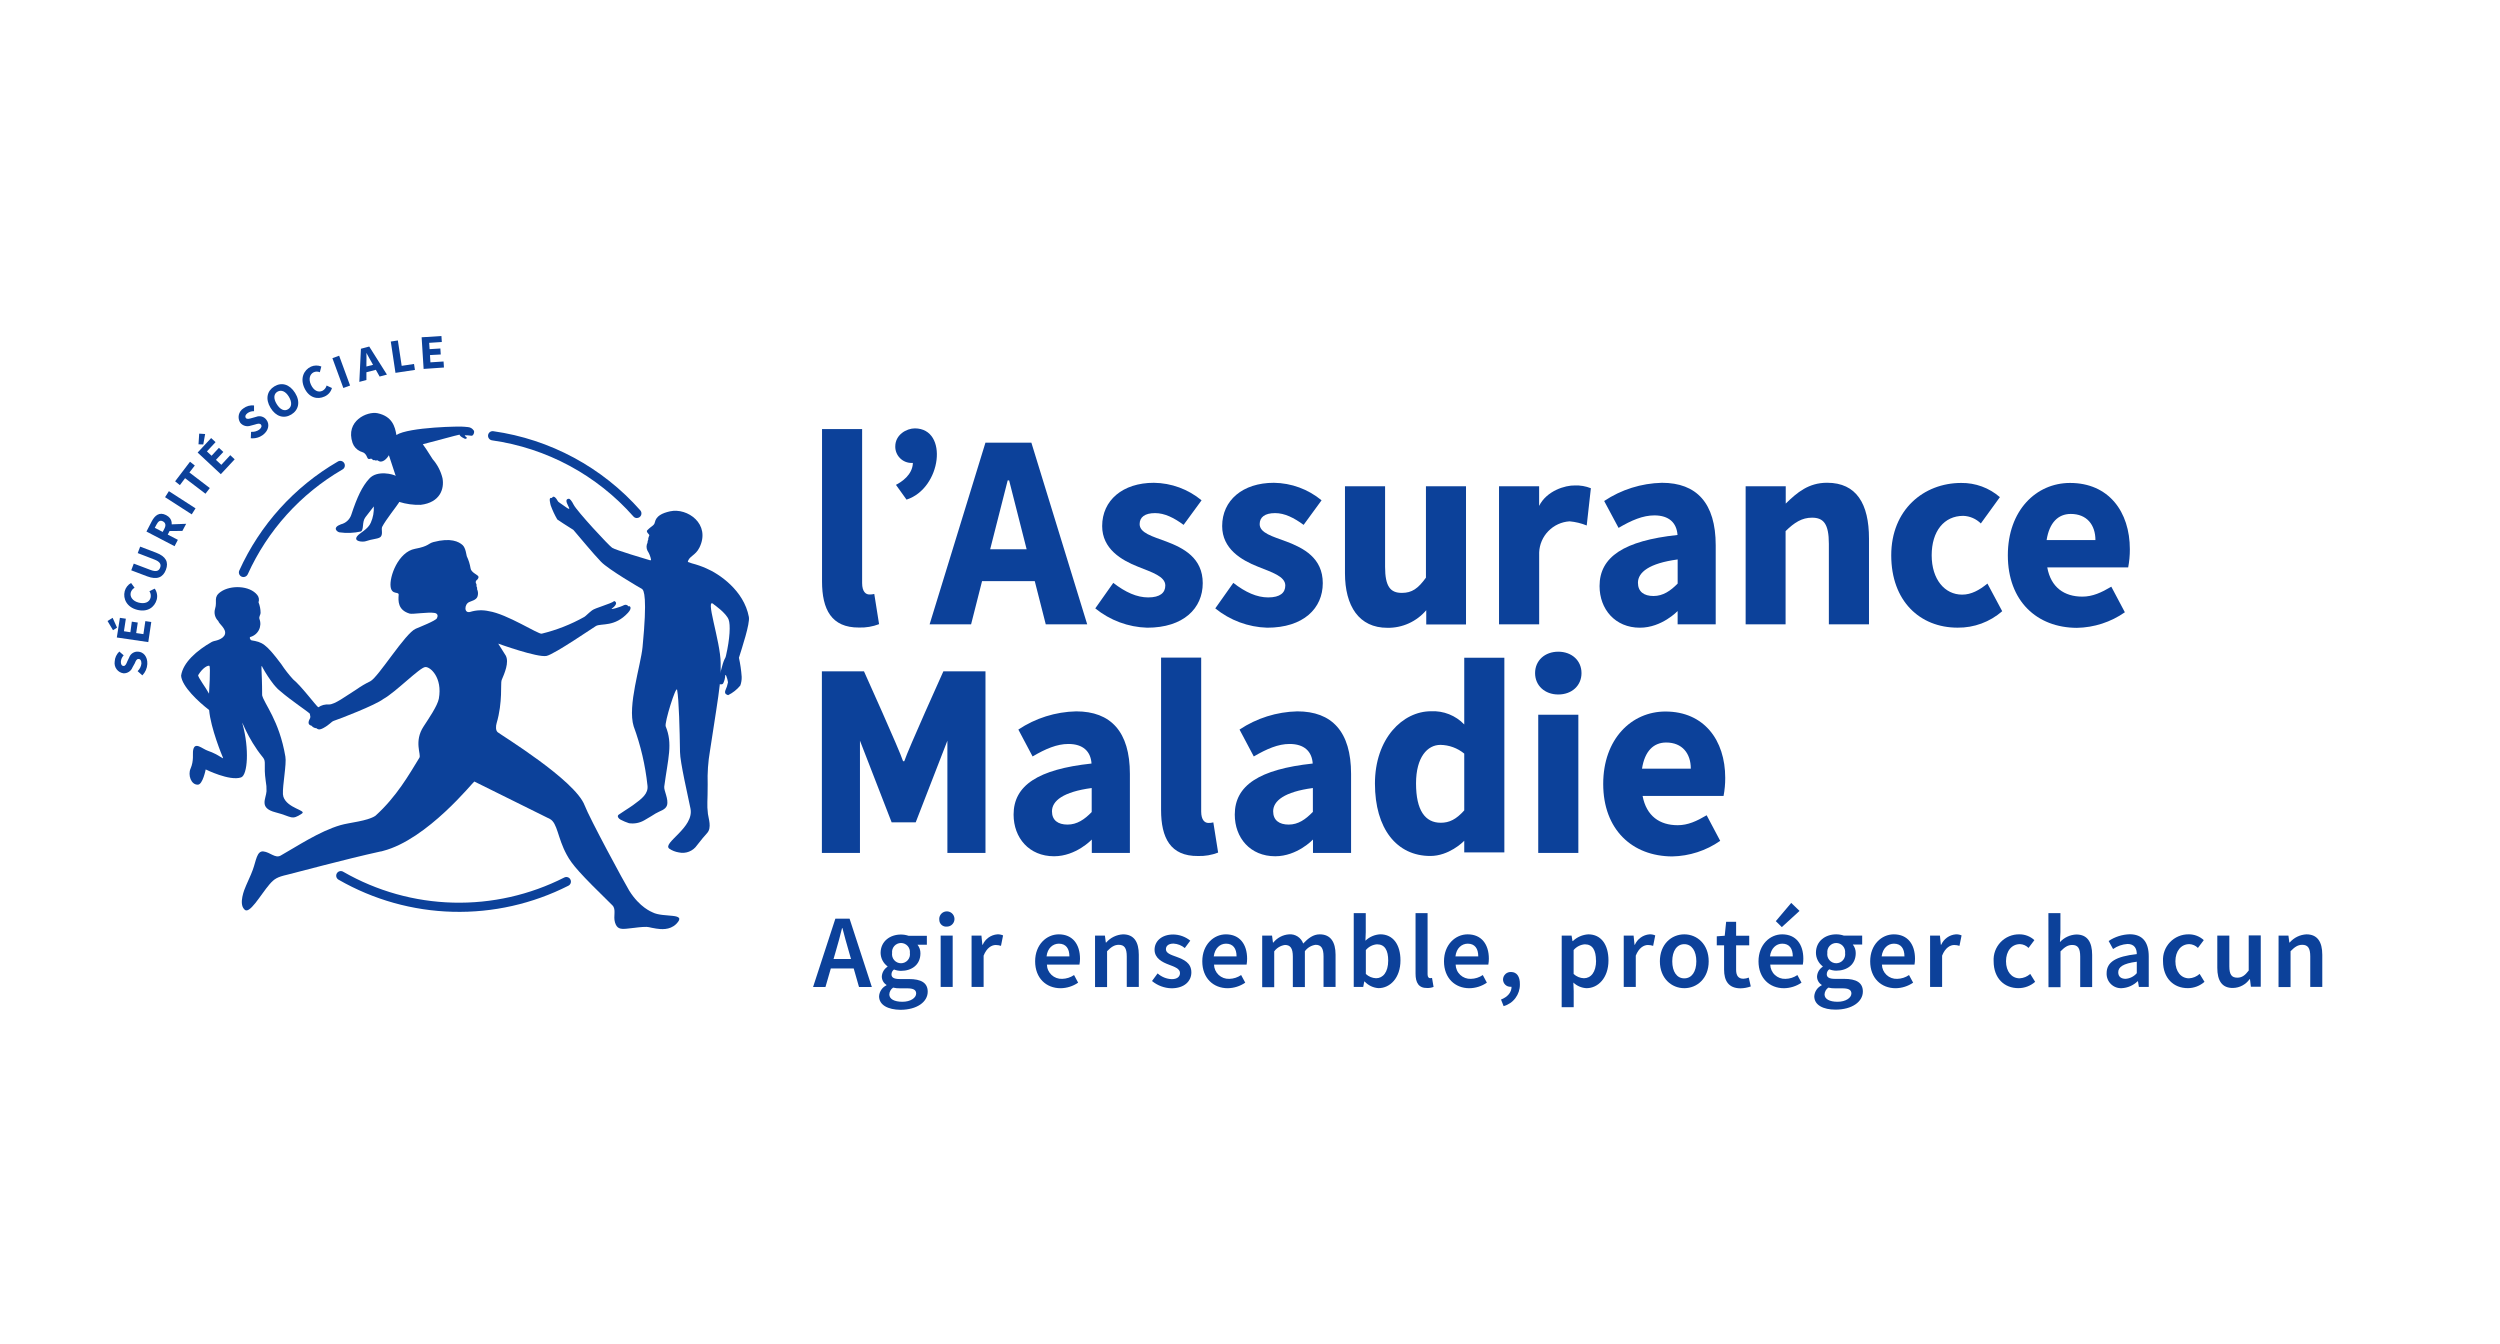 <svg width="186" height="100" viewBox="0 0 186 100" fill="none" xmlns="http://www.w3.org/2000/svg">
<g clip-path="url(#clip0_3584_2098)">
<path d="M86.384 60.261V48.928H89.368V60.377C89.368 61.032 89.651 61.227 89.906 61.227C90.029 61.231 90.153 61.217 90.272 61.185L90.629 63.432C90.151 63.617 89.641 63.704 89.13 63.687C87.084 63.706 86.384 62.344 86.384 60.261Z" fill="#0C419A"/>
<path d="M67.279 56.634C67.545 55.804 70.186 49.948 70.186 49.948H73.32V63.457H70.486V55.107L68.129 61.182H66.338L63.981 55.107V63.457H61.148V49.948H64.281C64.281 49.948 66.922 55.804 67.188 56.634H67.279Z" fill="#0C419A"/>
<path d="M91.867 60.604C91.867 58.439 93.686 57.235 97.666 56.807C97.607 55.906 97.037 55.351 95.944 55.351C95.094 55.351 94.258 55.713 93.281 56.28L92.221 54.28C93.496 53.43 94.987 52.961 96.519 52.925C99.094 52.925 100.52 54.427 100.52 57.578V63.457H97.686V62.462C97.686 62.462 96.516 63.706 94.879 63.706C93.017 63.706 91.867 62.338 91.867 60.604ZM97.678 60.425V58.629C95.556 58.912 94.723 59.584 94.723 60.363C94.723 61.026 95.17 61.349 95.879 61.349C96.587 61.349 97.134 60.964 97.664 60.417L97.678 60.425Z" fill="#0C419A"/>
<path d="M75.411 60.604C75.411 58.439 77.227 57.235 81.21 56.807C81.148 55.906 80.582 55.351 79.488 55.351C78.638 55.351 77.788 55.713 76.825 56.28L75.765 54.28C77.04 53.43 78.531 52.96 80.063 52.925C82.636 52.925 84.064 54.427 84.064 57.578V63.457H81.23V62.462C81.23 62.462 80.06 63.706 78.422 63.706C76.567 63.706 75.411 62.338 75.411 60.604ZM81.222 60.425V58.629C79.1 58.912 78.267 59.584 78.267 60.363C78.267 61.026 78.712 61.349 79.423 61.349C80.134 61.349 80.692 60.964 81.222 60.417V60.425Z" fill="#0C419A"/>
<path d="M108.94 48.936V53.9C108.623 53.569 108.239 53.31 107.813 53.14C107.387 52.971 106.93 52.895 106.472 52.917C104.353 52.917 102.296 54.948 102.296 58.3C102.296 61.652 103.914 63.684 106.416 63.684C107.787 63.684 108.844 62.661 108.94 62.55V63.42H111.924V48.936H108.94ZM107.192 61.213C106.036 61.213 105.353 60.303 105.353 58.286C105.353 56.328 106.203 55.419 107.167 55.419C107.814 55.429 108.439 55.657 108.94 56.068V60.292C108.34 60.966 107.827 61.213 107.192 61.213Z" fill="#0C419A"/>
<path d="M114.21 50.078C114.21 49.143 114.936 48.486 115.936 48.486C116.936 48.486 117.664 49.143 117.664 50.078C117.664 51.013 116.939 51.67 115.936 51.67C114.933 51.67 114.21 51.005 114.21 50.078ZM114.445 53.175H117.429V63.457H114.445V53.175Z" fill="#0C419A"/>
<path d="M119.279 58.32C119.279 54.983 121.382 52.937 123.909 52.937C126.776 52.937 128.357 55.065 128.357 57.873C128.359 58.324 128.317 58.775 128.233 59.218H122.209C122.492 60.712 123.478 61.395 124.821 61.395C125.583 61.395 126.238 61.091 126.975 60.655L127.983 62.559C126.934 63.29 125.692 63.693 124.413 63.718C121.435 63.706 119.279 61.723 119.279 58.32ZM125.796 57.187C125.796 56.054 125.156 55.243 123.963 55.243C123.022 55.243 122.368 55.886 122.166 57.187H125.796Z" fill="#0C419A"/>
<path d="M61.159 43.258V31.925H64.142V43.38C64.142 44.035 64.426 44.23 64.681 44.23C64.804 44.234 64.927 44.221 65.046 44.19L65.403 46.437C64.926 46.62 64.418 46.706 63.907 46.689C61.859 46.701 61.159 45.338 61.159 43.258Z" fill="#0C419A"/>
<path d="M76.986 43.236L77.805 46.451H80.888L76.734 32.934H73.317L69.163 46.451H72.249L73.065 43.236H76.986ZM73.668 40.867L74.972 35.741H75.079L76.382 40.867H73.668Z" fill="#0C419A"/>
<path d="M81.488 45.264L82.828 43.366C83.741 44.071 84.585 44.448 85.427 44.448C86.313 44.448 86.699 44.1 86.699 43.561C86.699 42.884 85.701 42.578 84.664 42.162C83.432 41.674 82.001 40.839 82.001 39.139C82.001 37.226 83.525 35.92 85.846 35.92C87.144 35.935 88.397 36.395 89.396 37.223L88.059 39.051C87.345 38.521 86.642 38.175 85.939 38.175C85.169 38.175 84.789 38.481 84.789 38.994C84.789 39.651 85.733 39.904 86.772 40.289C88.047 40.771 89.484 41.504 89.484 43.386C89.484 45.267 88.047 46.701 85.35 46.701C83.94 46.658 82.583 46.153 81.488 45.264Z" fill="#0C419A"/>
<path d="M90.416 45.264L91.759 43.366C92.668 44.071 93.513 44.448 94.354 44.448C95.244 44.448 95.626 44.1 95.626 43.561C95.626 42.884 94.629 42.578 93.592 42.162C92.36 41.674 90.929 40.839 90.929 39.139C90.929 37.226 92.453 35.92 94.776 35.92C96.073 35.936 97.325 36.396 98.324 37.223L96.989 39.051C96.272 38.521 95.573 38.175 94.87 38.175C94.099 38.175 93.72 38.481 93.72 38.994C93.72 39.651 94.66 39.904 95.703 40.289C96.975 40.771 98.415 41.504 98.415 43.386C98.415 45.267 96.975 46.701 94.278 46.701C92.868 46.657 91.511 46.153 90.416 45.264Z" fill="#0C419A"/>
<path d="M111.527 36.178H114.511V37.64C115.077 36.506 116.46 36.101 117.163 36.118C117.572 36.101 117.981 36.172 118.361 36.325L118.052 39.096C117.646 38.931 117.217 38.827 116.78 38.787C116.183 38.824 115.62 39.081 115.202 39.509C114.783 39.936 114.538 40.504 114.514 41.102V46.451H111.527V36.178Z" fill="#0C419A"/>
<path d="M129.876 36.178H132.859V37.467C133.709 36.637 134.559 35.917 135.936 35.917C138.127 35.917 139.053 37.495 139.053 40.065V46.451H136.067V40.459C136.067 38.98 135.676 38.515 134.814 38.515C134.066 38.515 133.503 38.872 132.848 39.515V46.451H129.876V36.178Z" fill="#0C419A"/>
<path d="M149.383 41.315C149.383 37.98 151.486 35.931 154.013 35.931C156.88 35.931 158.461 38.062 158.461 40.867C158.463 41.318 158.421 41.769 158.337 42.213H152.316C152.585 43.706 153.585 44.389 154.928 44.389C155.69 44.389 156.345 44.086 157.081 43.649L158.09 45.553C157.042 46.285 155.799 46.689 154.52 46.712C151.542 46.701 149.383 44.717 149.383 41.315ZM155.9 40.181C155.9 39.048 155.26 38.237 154.067 38.237C153.126 38.237 152.472 38.883 152.268 40.181H155.9Z" fill="#0C419A"/>
<path d="M119.007 43.601C119.007 41.434 120.823 40.229 124.807 39.802C124.745 38.901 124.178 38.345 123.084 38.345C122.234 38.345 121.384 38.708 120.421 39.275L119.35 37.274C120.625 36.424 122.116 35.955 123.648 35.92C126.221 35.92 127.649 37.422 127.649 40.572V46.451H124.816V45.46C124.816 45.46 123.645 46.701 122.008 46.701C120.172 46.701 119.007 45.332 119.007 43.601ZM124.818 43.417V41.623C122.696 41.907 121.863 42.581 121.863 43.357C121.863 44.02 122.308 44.343 123.019 44.343C123.73 44.343 124.289 43.958 124.818 43.417Z" fill="#0C419A"/>
<path d="M68.067 31.871C67.449 31.871 66.608 32.341 66.608 33.214C66.605 33.376 66.635 33.536 66.696 33.686C66.757 33.836 66.847 33.972 66.961 34.087C67.075 34.201 67.21 34.292 67.36 34.353C67.51 34.414 67.67 34.445 67.832 34.444C67.861 34.445 67.89 34.445 67.919 34.444C67.888 35.339 67.069 35.86 66.659 36.073L67.446 37.172C70.05 36.334 70.591 31.888 68.067 31.871Z" fill="#0C419A"/>
<path d="M106.09 36.178V42.978C105.506 43.788 105.05 44.111 104.299 44.111C103.449 44.111 103.05 43.646 103.05 42.167V36.178H100.066V42.652C100.066 45.086 101.106 46.715 103.228 46.709C103.776 46.717 104.318 46.604 104.817 46.377C105.315 46.151 105.758 45.817 106.113 45.4V46.46H109.071V36.178H106.09Z" fill="#0C419A"/>
<path d="M145.983 44.241C144.688 44.241 143.717 43.108 143.717 41.314C143.717 39.521 144.637 38.379 146.071 38.379C146.561 38.398 147.026 38.6 147.374 38.946L148.791 36.988C147.994 36.294 146.969 35.918 145.912 35.931C143.133 35.931 140.708 37.914 140.708 41.314C140.708 44.714 142.835 46.698 145.646 46.698C146.865 46.712 148.046 46.276 148.964 45.474L147.865 43.417C147.267 43.904 146.666 44.241 145.983 44.241Z" fill="#0C419A"/>
<path d="M62.151 68.35H63.208L64.865 73.433H63.91L63.137 70.727C62.975 70.189 62.825 69.611 62.678 69.053H62.647C62.505 69.619 62.363 70.186 62.196 70.727L61.414 73.433H60.493L62.151 68.35ZM61.474 71.348H63.868V72.056H61.474V71.348Z" fill="#0C419A"/>
<path d="M65.403 74.122C65.414 73.949 65.471 73.783 65.568 73.639C65.664 73.496 65.797 73.381 65.953 73.306V73.275C65.844 73.208 65.755 73.114 65.695 73.002C65.634 72.89 65.604 72.764 65.607 72.637C65.618 72.494 65.661 72.355 65.734 72.231C65.808 72.108 65.909 72.003 66.029 71.926V71.895C65.874 71.779 65.747 71.629 65.658 71.457C65.569 71.284 65.521 71.094 65.517 70.9C65.517 70.025 66.228 69.529 67.027 69.529C67.22 69.529 67.411 69.56 67.594 69.622H68.959V70.288H68.262C68.407 70.47 68.484 70.696 68.48 70.928C68.48 71.778 67.837 72.232 67.03 72.232C66.853 72.23 66.678 72.196 66.514 72.13C66.455 72.171 66.408 72.226 66.375 72.289C66.343 72.353 66.326 72.424 66.327 72.495C66.327 72.711 66.483 72.841 66.945 72.841H67.625C68.537 72.841 69.022 73.124 69.022 73.784C69.022 74.535 68.231 75.13 66.984 75.13C66.083 75.116 65.403 74.787 65.403 74.122ZM68.163 73.915C68.163 73.632 67.928 73.532 67.489 73.532H66.967C66.793 73.537 66.618 73.519 66.449 73.478C66.365 73.534 66.296 73.609 66.247 73.697C66.198 73.784 66.17 73.882 66.165 73.983C66.165 74.331 66.54 74.532 67.14 74.532C67.741 74.532 68.163 74.243 68.163 73.915ZM67.695 70.9C67.706 70.807 67.697 70.713 67.668 70.623C67.64 70.534 67.593 70.451 67.531 70.382C67.468 70.312 67.392 70.256 67.306 70.217C67.22 70.179 67.128 70.159 67.034 70.159C66.94 70.159 66.847 70.179 66.762 70.217C66.676 70.256 66.6 70.312 66.537 70.382C66.475 70.451 66.428 70.534 66.399 70.623C66.371 70.713 66.362 70.807 66.372 70.9C66.358 70.995 66.365 71.092 66.392 71.184C66.419 71.276 66.465 71.362 66.528 71.434C66.591 71.507 66.668 71.565 66.756 71.605C66.843 71.645 66.938 71.666 67.034 71.666C67.13 71.666 67.225 71.645 67.312 71.605C67.399 71.565 67.477 71.507 67.54 71.434C67.603 71.362 67.649 71.276 67.676 71.184C67.703 71.092 67.709 70.995 67.695 70.9Z" fill="#0C419A"/>
<path d="M69.883 68.435C69.87 68.321 69.892 68.206 69.947 68.105C70.001 68.004 70.084 67.922 70.186 67.869C70.288 67.817 70.403 67.796 70.517 67.811C70.63 67.825 70.737 67.873 70.823 67.95C70.908 68.026 70.969 68.126 70.996 68.237C71.024 68.349 71.017 68.466 70.976 68.573C70.936 68.68 70.864 68.772 70.77 68.838C70.676 68.903 70.564 68.939 70.45 68.939C70.378 68.947 70.306 68.94 70.238 68.919C70.17 68.897 70.107 68.861 70.054 68.814C70 68.766 69.957 68.708 69.928 68.643C69.899 68.577 69.883 68.507 69.883 68.435ZM69.985 69.608H70.88V73.427H69.985V69.608Z" fill="#0C419A"/>
<path d="M72.285 69.608H73.019L73.087 70.291H73.113C73.207 70.076 73.357 69.89 73.548 69.753C73.739 69.617 73.964 69.534 74.198 69.515C74.346 69.507 74.493 69.535 74.629 69.594L74.473 70.371C74.347 70.33 74.215 70.309 74.082 70.308C73.779 70.308 73.41 70.518 73.181 71.099V73.428H72.285V69.608Z" fill="#0C419A"/>
<path d="M77.014 71.521C77.014 70.28 77.864 69.515 78.774 69.515C79.808 69.515 80.352 70.263 80.352 71.328C80.352 71.474 80.339 71.62 80.312 71.764H77.89C77.893 71.909 77.924 72.052 77.983 72.184C78.042 72.316 78.127 72.435 78.233 72.534C78.338 72.633 78.463 72.71 78.598 72.76C78.734 72.811 78.879 72.833 79.023 72.827C79.34 72.821 79.648 72.722 79.91 72.543L80.213 73.11C79.827 73.375 79.372 73.519 78.904 73.524C77.842 73.521 77.014 72.781 77.014 71.521ZM79.564 71.155C79.564 70.566 79.301 70.209 78.779 70.209C78.335 70.209 77.929 70.543 77.864 71.155H79.564Z" fill="#0C419A"/>
<path d="M81.471 69.608H82.205L82.273 70.127H82.299C82.455 69.946 82.647 69.798 82.862 69.693C83.078 69.588 83.312 69.527 83.551 69.515C84.37 69.515 84.727 70.081 84.727 71.033V73.427H83.831V71.161C83.831 70.532 83.65 70.294 83.236 70.294C82.902 70.294 82.67 70.461 82.367 70.77V73.439H81.471V69.608Z" fill="#0C419A"/>
<path d="M85.71 72.988L86.126 72.421C86.417 72.683 86.79 72.835 87.18 72.849C87.597 72.849 87.792 72.654 87.792 72.39C87.792 72.07 87.379 71.928 86.971 71.773C86.469 71.586 85.9 71.297 85.9 70.659C85.9 70.022 86.432 69.526 87.288 69.526C87.751 69.532 88.198 69.694 88.557 69.985L88.147 70.534C87.911 70.336 87.618 70.22 87.311 70.203C86.925 70.203 86.744 70.384 86.744 70.625C86.744 70.925 87.129 71.042 87.543 71.192C88.059 71.385 88.637 71.631 88.637 72.345C88.637 72.999 88.118 73.529 87.155 73.529C86.626 73.515 86.118 73.325 85.71 72.988Z" fill="#0C419A"/>
<path d="M89.45 71.521C89.45 70.28 90.3 69.515 91.209 69.515C92.241 69.515 92.785 70.263 92.785 71.328C92.786 71.474 92.773 71.62 92.748 71.764H90.323C90.326 71.909 90.358 72.051 90.417 72.183C90.476 72.316 90.561 72.435 90.666 72.534C90.772 72.632 90.896 72.709 91.031 72.76C91.167 72.81 91.311 72.833 91.456 72.827C91.772 72.821 92.079 72.723 92.34 72.543L92.646 73.11C92.26 73.374 91.804 73.518 91.337 73.524C90.277 73.521 89.45 72.781 89.45 71.521ZM92 71.155C92 70.566 91.739 70.209 91.218 70.209C90.773 70.209 90.382 70.543 90.303 71.155H92Z" fill="#0C419A"/>
<path d="M93.907 69.608H94.64L94.708 70.129H94.734C94.876 69.951 95.053 69.805 95.254 69.699C95.456 69.593 95.677 69.53 95.904 69.515C96.131 69.496 96.357 69.553 96.548 69.678C96.739 69.802 96.883 69.986 96.958 70.2C97.324 69.812 97.703 69.515 98.188 69.515C98.992 69.515 99.366 70.081 99.366 71.033V73.427H98.471V71.161C98.471 70.532 98.284 70.294 97.882 70.294C97.723 70.315 97.571 70.368 97.434 70.45C97.296 70.532 97.177 70.641 97.083 70.77V73.439H96.187V71.172C96.187 70.543 96 70.305 95.601 70.305C95.443 70.327 95.29 70.38 95.153 70.462C95.016 70.543 94.896 70.652 94.802 70.781V73.45H93.907V69.608Z" fill="#0C419A"/>
<path d="M101.531 73.025H101.5L101.424 73.427H100.718V67.936H101.613V69.353L101.588 69.988C101.887 69.703 102.278 69.534 102.69 69.512C103.645 69.512 104.195 70.277 104.195 71.453C104.195 72.762 103.415 73.518 102.565 73.518C102.17 73.493 101.799 73.317 101.531 73.025ZM103.282 71.47C103.282 70.707 103.033 70.257 102.452 70.257C102.291 70.269 102.135 70.312 101.992 70.386C101.849 70.459 101.722 70.561 101.619 70.685V72.464C101.827 72.658 102.097 72.771 102.381 72.781C102.891 72.781 103.282 72.334 103.282 71.467V71.47Z" fill="#0C419A"/>
<path d="M105.317 72.444V67.936H106.212V72.493C106.212 72.711 106.311 72.776 106.405 72.776C106.451 72.777 106.498 72.771 106.543 72.759L106.657 73.427C106.506 73.485 106.345 73.512 106.184 73.507C105.549 73.521 105.317 73.11 105.317 72.444Z" fill="#0C419A"/>
<path d="M107.433 71.521C107.433 70.28 108.283 69.515 109.192 69.515C110.227 69.515 110.771 70.263 110.771 71.328C110.771 71.474 110.758 71.62 110.731 71.764H108.3C108.303 71.909 108.335 72.052 108.394 72.184C108.452 72.316 108.537 72.435 108.643 72.534C108.748 72.633 108.873 72.71 109.008 72.76C109.144 72.811 109.289 72.833 109.433 72.827C109.75 72.821 110.059 72.722 110.32 72.543L110.623 73.11C110.238 73.375 109.782 73.519 109.314 73.524C108.26 73.521 107.433 72.781 107.433 71.521ZM109.983 71.155C109.983 70.566 109.722 70.209 109.201 70.209C108.756 70.209 108.351 70.543 108.286 71.155H109.983Z" fill="#0C419A"/>
<path d="M112.423 72.317C112.347 72.313 112.271 72.324 112.2 72.349C112.129 72.375 112.063 72.414 112.008 72.465C111.952 72.517 111.907 72.579 111.876 72.647C111.844 72.716 111.827 72.791 111.825 72.867C111.824 72.94 111.838 73.014 111.867 73.082C111.895 73.15 111.937 73.212 111.99 73.263C112.043 73.314 112.106 73.355 112.175 73.381C112.244 73.407 112.318 73.419 112.391 73.416H112.459C112.459 73.824 112.176 74.173 111.675 74.365L111.87 74.858C112.221 74.759 112.53 74.548 112.748 74.256C112.967 73.964 113.084 73.608 113.08 73.243C113.091 72.654 112.848 72.317 112.423 72.317Z" fill="#0C419A"/>
<path d="M116.191 69.608H116.925L116.993 70.016H117.018C117.331 69.719 117.738 69.542 118.168 69.515C119.123 69.515 119.67 70.28 119.67 71.458C119.67 72.764 118.888 73.521 118.041 73.521C117.674 73.504 117.324 73.355 117.058 73.102L117.083 73.734V74.938H116.188L116.191 69.608ZM118.741 71.47C118.741 70.707 118.491 70.257 117.911 70.257C117.75 70.269 117.594 70.313 117.451 70.387C117.308 70.46 117.181 70.561 117.078 70.685V72.464C117.287 72.658 117.558 72.77 117.843 72.781C118.361 72.781 118.749 72.334 118.749 71.467L118.741 71.47Z" fill="#0C419A"/>
<path d="M120.806 69.608H121.54L121.608 70.291H121.634C121.728 70.076 121.878 69.89 122.069 69.754C122.26 69.617 122.485 69.534 122.719 69.515C122.867 69.507 123.014 69.535 123.15 69.594L122.994 70.371C122.867 70.33 122.735 70.309 122.603 70.308C122.3 70.308 121.931 70.518 121.702 71.099V73.428H120.806V69.608Z" fill="#0C419A"/>
<path d="M123.495 71.521C123.495 70.249 124.359 69.515 125.311 69.515C126.263 69.515 127.127 70.249 127.127 71.521C127.127 72.793 126.263 73.521 125.311 73.521C124.359 73.521 123.495 72.787 123.495 71.521ZM126.207 71.521C126.207 70.756 125.869 70.246 125.311 70.246C124.753 70.246 124.416 70.756 124.416 71.521C124.416 72.286 124.75 72.79 125.311 72.79C125.872 72.79 126.207 72.286 126.207 71.521Z" fill="#0C419A"/>
<path d="M128.272 72.141V70.333H127.728V69.662L128.32 69.619L128.425 68.58H129.167V69.619H130.142V70.333H129.167V72.15C129.167 72.6 129.343 72.818 129.709 72.818C129.846 72.812 129.981 72.784 130.108 72.733L130.258 73.391C130.008 73.481 129.745 73.529 129.479 73.532C128.598 73.521 128.272 72.963 128.272 72.141Z" fill="#0C419A"/>
<path d="M130.833 71.521C130.833 70.28 131.683 69.515 132.593 69.515C133.624 69.515 134.168 70.263 134.168 71.328C134.17 71.475 134.157 71.621 134.129 71.764H131.706C131.709 71.909 131.741 72.052 131.8 72.184C131.859 72.316 131.943 72.436 132.049 72.534C132.155 72.633 132.279 72.71 132.415 72.761C132.55 72.811 132.695 72.833 132.839 72.827C133.157 72.822 133.465 72.723 133.726 72.544L134.032 73.11C133.646 73.374 133.191 73.518 132.723 73.524C131.661 73.521 130.833 72.782 130.833 71.521ZM133.383 71.155C133.383 70.566 133.123 70.209 132.599 70.209C132.157 70.209 131.763 70.543 131.686 71.155H133.383ZM132.12 68.534L133.267 67.177L133.885 67.772L132.567 68.976L132.12 68.534Z" fill="#0C419A"/>
<path d="M134.981 74.122C134.993 73.949 135.05 73.782 135.147 73.639C135.244 73.496 135.378 73.38 135.534 73.306V73.275C135.425 73.208 135.336 73.115 135.275 73.002C135.214 72.89 135.184 72.764 135.188 72.637C135.199 72.494 135.242 72.355 135.315 72.231C135.389 72.108 135.49 72.003 135.61 71.926V71.895C135.455 71.776 135.328 71.624 135.241 71.449C135.153 71.274 135.107 71.082 135.106 70.886C135.106 70.01 135.814 69.515 136.613 69.515C136.806 69.515 136.998 69.546 137.18 69.608H138.546V70.274H137.849C137.993 70.456 138.07 70.682 138.067 70.914C138.067 71.764 137.424 72.218 136.613 72.218C136.437 72.216 136.262 72.181 136.098 72.116C136.04 72.157 135.992 72.212 135.96 72.276C135.927 72.339 135.911 72.41 135.911 72.481C135.911 72.697 136.067 72.827 136.531 72.827H137.2C138.112 72.827 138.597 73.11 138.597 73.77C138.597 74.521 137.806 75.116 136.56 75.116C135.661 75.116 134.981 74.787 134.981 74.122ZM137.744 73.915C137.744 73.632 137.506 73.532 137.07 73.532H136.545C136.372 73.537 136.199 73.519 136.03 73.478C135.946 73.534 135.877 73.609 135.828 73.697C135.779 73.784 135.751 73.882 135.746 73.983C135.746 74.331 136.12 74.532 136.718 74.532C137.316 74.532 137.744 74.243 137.744 73.915ZM137.276 70.9C137.287 70.807 137.278 70.713 137.249 70.623C137.221 70.534 137.174 70.451 137.112 70.382C137.049 70.312 136.973 70.256 136.887 70.217C136.801 70.179 136.709 70.159 136.615 70.159C136.521 70.159 136.428 70.179 136.343 70.217C136.257 70.256 136.181 70.312 136.118 70.382C136.056 70.451 136.009 70.534 135.98 70.623C135.952 70.713 135.943 70.807 135.953 70.9C135.939 70.995 135.946 71.092 135.973 71.184C136 71.276 136.046 71.362 136.109 71.434C136.172 71.507 136.249 71.565 136.337 71.605C136.424 71.645 136.519 71.666 136.615 71.666C136.711 71.666 136.806 71.645 136.893 71.605C136.98 71.565 137.058 71.507 137.121 71.434C137.184 71.362 137.23 71.276 137.257 71.184C137.284 71.092 137.29 70.995 137.276 70.9Z" fill="#0C419A"/>
<path d="M139.141 71.521C139.141 70.28 139.991 69.515 140.9 69.515C141.932 69.515 142.476 70.263 142.476 71.328C142.477 71.474 142.465 71.62 142.439 71.764H140.014C140.017 71.909 140.049 72.051 140.108 72.183C140.167 72.316 140.252 72.435 140.357 72.534C140.463 72.632 140.587 72.709 140.722 72.76C140.858 72.81 141.002 72.833 141.147 72.827C141.463 72.821 141.77 72.723 142.031 72.543L142.337 73.11C141.951 73.375 141.496 73.519 141.028 73.524C139.968 73.521 139.141 72.781 139.141 71.521ZM141.691 71.155C141.691 70.566 141.43 70.209 140.909 70.209C140.464 70.209 140.073 70.543 139.994 71.155H141.691Z" fill="#0C419A"/>
<path d="M143.598 69.608H144.331L144.399 70.291H144.425C144.519 70.076 144.67 69.89 144.861 69.754C145.052 69.617 145.276 69.534 145.51 69.515C145.658 69.507 145.805 69.535 145.941 69.594L145.785 70.371C145.659 70.33 145.527 70.309 145.394 70.308C145.091 70.308 144.722 70.518 144.493 71.099V73.428H143.598V69.608Z" fill="#0C419A"/>
<path d="M148.327 71.52C148.31 71.26 148.348 71 148.437 70.755C148.526 70.51 148.665 70.287 148.845 70.098C149.025 69.91 149.242 69.76 149.482 69.66C149.723 69.56 149.981 69.51 150.242 69.514C150.655 69.511 151.054 69.665 151.358 69.945L150.922 70.526C150.755 70.354 150.529 70.253 150.29 70.243C149.672 70.243 149.247 70.753 149.247 71.518C149.247 72.283 149.667 72.787 150.262 72.787C150.555 72.772 150.833 72.656 151.049 72.458L151.415 73.048C151.071 73.351 150.627 73.519 150.168 73.518C149.126 73.521 148.327 72.787 148.327 71.52Z" fill="#0C419A"/>
<path d="M152.401 67.936H153.296V69.353L153.259 70.093C153.575 69.749 154.014 69.546 154.481 69.526C155.299 69.526 155.656 70.093 155.656 71.045V73.439H154.767V71.172C154.767 70.543 154.588 70.305 154.175 70.305C153.837 70.305 153.608 70.472 153.302 70.781V73.45H152.407L152.401 67.936Z" fill="#0C419A"/>
<path d="M156.733 72.402C156.733 71.583 157.41 71.158 158.977 70.985C158.977 70.574 158.801 70.231 158.286 70.231C157.9 70.256 157.528 70.386 157.212 70.608L156.883 70.01C157.348 69.699 157.891 69.526 158.45 69.509C159.405 69.509 159.867 70.098 159.867 71.161V73.427H159.133L159.065 73.005H159.039C158.72 73.315 158.299 73.498 157.855 73.521C157.706 73.528 157.557 73.504 157.418 73.451C157.279 73.397 157.152 73.315 157.046 73.209C156.941 73.104 156.858 72.978 156.804 72.839C156.75 72.7 156.726 72.551 156.733 72.402ZM158.977 72.402V71.552C157.943 71.682 157.597 71.954 157.597 72.339C157.597 72.677 157.827 72.824 158.147 72.824C158.306 72.812 158.461 72.769 158.604 72.697C158.746 72.625 158.873 72.526 158.977 72.404V72.402Z" fill="#0C419A"/>
<path d="M160.929 71.52C160.913 71.26 160.95 71 161.04 70.755C161.129 70.51 161.268 70.287 161.448 70.098C161.628 69.91 161.845 69.76 162.085 69.66C162.325 69.56 162.584 69.51 162.845 69.514C163.258 69.511 163.657 69.665 163.961 69.945L163.525 70.526C163.357 70.354 163.13 70.253 162.89 70.243C162.275 70.243 161.85 70.753 161.85 71.518C161.85 72.283 162.269 72.787 162.862 72.787C163.155 72.773 163.435 72.656 163.652 72.458L164.015 73.048C163.671 73.351 163.229 73.518 162.771 73.518C161.728 73.521 160.929 72.787 160.929 71.52Z" fill="#0C419A"/>
<path d="M164.967 72.003V69.608H165.862V71.889C165.862 72.515 166.041 72.739 166.454 72.739C166.791 72.739 167.021 72.583 167.304 72.209V69.594H168.2V73.414H167.466L167.398 72.847H167.372C167.233 73.045 167.049 73.207 166.835 73.321C166.622 73.436 166.385 73.498 166.143 73.504C165.318 73.521 164.967 72.966 164.967 72.003Z" fill="#0C419A"/>
<path d="M169.526 69.608H170.259L170.327 70.127H170.35C170.507 69.945 170.698 69.797 170.913 69.692C171.129 69.587 171.363 69.527 171.602 69.515C172.418 69.515 172.778 70.081 172.778 71.033V73.427H171.883V71.161C171.883 70.532 171.702 70.294 171.288 70.294C170.954 70.294 170.721 70.461 170.418 70.77V73.439H169.523L169.526 69.608Z" fill="#0C419A"/>
<path d="M10.59 50.248L10.238 49.933C10.397 49.784 10.498 49.583 10.522 49.367C10.522 49.146 10.448 49.032 10.309 49.027C10.17 49.021 10.108 49.151 10.026 49.352L9.859 49.65C9.808 49.784 9.717 49.899 9.598 49.978C9.479 50.058 9.339 50.099 9.196 50.095C9.094 50.082 8.996 50.05 8.908 49.999C8.819 49.948 8.742 49.88 8.68 49.798C8.618 49.717 8.573 49.624 8.548 49.525C8.523 49.426 8.517 49.323 8.533 49.222C8.545 48.937 8.669 48.669 8.878 48.474L9.201 48.758C9.077 48.888 9.002 49.059 8.992 49.239C8.992 49.423 9.054 49.542 9.19 49.548C9.326 49.554 9.394 49.404 9.473 49.202L9.609 48.919C9.656 48.783 9.746 48.667 9.866 48.588C9.986 48.509 10.129 48.472 10.272 48.483C10.663 48.5 10.986 48.843 10.961 49.404C10.944 49.721 10.812 50.021 10.59 50.248Z" fill="#0C419A"/>
<path d="M8.408 46.888L8 46.202L8.38 45.967L8.708 46.695L8.408 46.888ZM8.691 47.429L8.921 45.967L9.363 46.032L9.221 46.964L9.7 47.038L9.808 46.25L10.25 46.318L10.133 47.1L10.669 47.179L10.813 46.211L11.255 46.276L11.032 47.772L8.691 47.429Z" fill="#0C419A"/>
<path d="M10.201 45.369C9.442 45.176 9.133 44.55 9.278 43.984C9.312 43.855 9.372 43.735 9.453 43.63C9.534 43.525 9.636 43.437 9.751 43.372L10.012 43.729C9.943 43.767 9.883 43.818 9.834 43.879C9.786 43.94 9.75 44.01 9.728 44.086C9.649 44.397 9.862 44.717 10.318 44.834C10.774 44.95 11.117 44.805 11.202 44.471C11.222 44.388 11.225 44.302 11.21 44.218C11.195 44.135 11.164 44.055 11.117 43.984L11.511 43.794C11.595 43.912 11.652 44.047 11.677 44.189C11.702 44.332 11.696 44.478 11.658 44.618C11.496 45.185 10.969 45.567 10.201 45.369Z" fill="#0C419A"/>
<path d="M10.947 42.879L9.765 42.431L9.952 41.932L11.188 42.4C11.618 42.564 11.819 42.485 11.913 42.238C12.006 41.992 11.913 41.791 11.479 41.626L10.247 41.15L10.428 40.669L11.613 41.119C12.352 41.402 12.559 41.822 12.344 42.391C12.128 42.961 11.683 43.159 10.947 42.879Z" fill="#0C419A"/>
<path d="M10.896 39.547L11.287 38.793C11.519 38.351 11.853 38.065 12.358 38.325C12.862 38.586 12.856 39.045 12.627 39.49L12.479 39.773L13.233 40.164L12.987 40.637L10.896 39.547ZM12.23 39.334C12.361 39.085 12.324 38.895 12.117 38.787C11.91 38.679 11.771 38.787 11.644 39.028L11.516 39.269L12.105 39.575L12.23 39.334ZM12.457 39.51L12.324 39.028L13.851 38.971L13.568 39.501L12.457 39.51Z" fill="#0C419A"/>
<path d="M12.281 36.991L12.565 36.543L14.548 37.821L14.264 38.269L12.281 36.991Z" fill="#0C419A"/>
<path d="M13.769 35.577L13.383 36.093L13.029 35.809L14.137 34.353L14.494 34.636L14.092 35.152L15.61 36.311L15.287 36.733L13.769 35.577Z" fill="#0C419A"/>
<path d="M14.704 33.67L15.709 32.591L16.038 32.894L15.395 33.585L15.741 33.908L16.287 33.319L16.616 33.625L16.066 34.214L16.466 34.583L17.132 33.866L17.46 34.172L16.429 35.28L14.704 33.67ZM14.769 33.058L14.82 32.262L15.262 32.291L15.123 33.067L14.769 33.058Z" fill="#0C419A"/>
<path d="M18.659 32.605L18.679 32.129C18.893 32.146 19.108 32.089 19.285 31.967C19.464 31.831 19.495 31.684 19.41 31.585C19.325 31.486 19.183 31.514 18.968 31.585L18.648 31.67C18.513 31.718 18.366 31.724 18.228 31.685C18.09 31.646 17.967 31.566 17.877 31.455C17.821 31.369 17.782 31.274 17.764 31.173C17.745 31.073 17.747 30.97 17.768 30.87C17.79 30.771 17.831 30.676 17.89 30.593C17.948 30.509 18.023 30.438 18.109 30.384C18.335 30.211 18.618 30.133 18.9 30.165V30.593C18.721 30.585 18.544 30.64 18.401 30.749C18.257 30.86 18.211 30.993 18.294 31.1C18.376 31.208 18.534 31.16 18.747 31.1L19.058 31.013C19.192 30.959 19.34 30.952 19.477 30.992C19.616 31.032 19.736 31.117 19.821 31.234C20.061 31.542 20.011 32.01 19.569 32.353C19.308 32.548 18.983 32.639 18.659 32.605Z" fill="#0C419A"/>
<path d="M20.127 30.341C19.727 29.681 19.872 29.077 20.41 28.748C20.948 28.42 21.543 28.578 21.954 29.233C22.365 29.887 22.218 30.514 21.671 30.842C21.124 31.171 20.523 31.001 20.127 30.341ZM21.492 29.516C21.249 29.111 20.926 28.978 20.642 29.142C20.359 29.307 20.336 29.652 20.583 30.057C20.829 30.463 21.149 30.624 21.433 30.448C21.716 30.273 21.736 29.921 21.492 29.516Z" fill="#0C419A"/>
<path d="M22.648 28.868C22.317 28.16 22.595 27.53 23.136 27.278C23.257 27.225 23.387 27.196 23.52 27.194C23.652 27.192 23.784 27.217 23.906 27.267L23.796 27.695C23.724 27.663 23.646 27.647 23.568 27.647C23.489 27.647 23.412 27.663 23.34 27.695C23.056 27.831 22.934 28.196 23.136 28.624C23.337 29.052 23.663 29.225 23.986 29.078C24.063 29.038 24.131 28.982 24.185 28.914C24.239 28.846 24.279 28.768 24.3 28.684L24.697 28.868C24.658 29.007 24.589 29.136 24.495 29.245C24.4 29.355 24.282 29.441 24.15 29.5C23.609 29.752 22.983 29.587 22.648 28.868Z" fill="#0C419A"/>
<path d="M24.731 26.649L25.232 26.465L26.046 28.683L25.544 28.867L24.731 26.649Z" fill="#0C419A"/>
<path d="M26.853 25.947L27.471 25.782L28.788 27.87L28.244 28.015L27.641 26.941C27.516 26.731 27.383 26.476 27.261 26.255C27.261 26.513 27.278 26.794 27.261 27.04V28.273L26.734 28.412L26.853 25.947ZM26.963 27.346L28.06 27.063L28.165 27.462L27.068 27.746L26.963 27.346Z" fill="#0C419A"/>
<path d="M29.074 25.411L29.601 25.329L29.885 27.218L30.803 27.08L30.871 27.522L29.423 27.74L29.074 25.411Z" fill="#0C419A"/>
<path d="M31.369 25.093L32.843 25L32.871 25.445L31.93 25.507L31.962 25.977L32.763 25.927L32.792 26.374L31.99 26.417L32.024 26.958L33.001 26.895L33.03 27.343L31.517 27.448L31.369 25.093Z" fill="#0C419A"/>
<path d="M35.228 32.007C35.183 31.941 35.123 31.887 35.054 31.847C34.985 31.808 34.908 31.784 34.829 31.777L34.565 31.752C34.381 31.701 30.42 31.766 29.491 32.364C29.392 31.735 29.176 30.976 28.091 30.743C27.326 30.582 25.677 31.31 26.23 32.956C26.279 33.092 26.354 33.216 26.451 33.323C26.548 33.429 26.666 33.515 26.796 33.577C26.938 33.65 27.162 33.616 27.329 34.047C27.377 34.174 27.471 34.16 27.553 34.135C27.635 34.109 27.629 34.12 27.729 34.203C27.747 34.221 27.77 34.233 27.795 34.237C27.821 34.242 27.847 34.239 27.87 34.228C27.882 34.24 27.896 34.248 27.912 34.254C27.928 34.26 27.944 34.263 27.961 34.262C28 34.262 28.091 34.234 28.114 34.262C28.428 34.514 28.794 34.118 28.933 33.868L29.44 35.407C29.318 35.302 28.071 34.942 27.474 35.611C26.952 36.178 26.573 36.968 26.133 38.308C26.074 38.48 25.973 38.634 25.839 38.756C25.705 38.879 25.542 38.965 25.366 39.008C24.686 39.257 25.082 39.575 25.255 39.606C25.784 39.681 26.323 39.66 26.845 39.544C27.097 39.419 26.91 38.838 27.19 38.478L27.811 37.676C27.833 38.09 27.757 38.504 27.59 38.883C27.386 39.382 26.765 39.645 26.581 39.883C26.255 40.303 27.003 40.337 27.201 40.269C27.697 40.099 28.052 40.107 28.258 39.986C28.542 39.821 28.34 39.376 28.434 39.195C28.689 38.691 29.567 37.589 29.666 37.413C29.68 37.39 29.693 37.366 29.703 37.342C30.219 37.503 30.758 37.577 31.299 37.56C32.746 37.387 33.069 36.364 32.922 35.577C32.795 35.053 32.543 34.567 32.188 34.16C31.8 33.542 31.585 33.217 31.457 33.052C31.874 32.953 34.177 32.319 34.186 32.338C34.273 32.525 34.469 32.568 34.537 32.622C34.687 32.704 34.772 32.576 34.713 32.539C34.651 32.503 34.601 32.449 34.571 32.384C34.739 32.382 34.907 32.394 35.072 32.42C35.234 32.443 35.342 32.083 35.228 32.007Z" fill="#0C419A"/>
<path fill-rule="evenodd" clip-rule="evenodd" d="M55.716 45.902C55.345 43.918 53.492 42.686 52.537 42.281C52.199 42.132 51.849 42.01 51.492 41.918L51.174 41.813C51.242 41.382 51.741 41.348 52.041 40.734C52.891 38.988 51.146 37.759 49.854 38.042C49.245 38.178 48.82 38.396 48.721 38.861C48.67 39.113 48.474 39.121 48.154 39.456C48.052 39.563 48.279 39.739 48.316 39.813C48.316 39.833 48.259 39.926 48.236 40.031C48.214 40.136 48.236 40.119 48.236 40.133C48.194 40.208 48.173 40.293 48.174 40.379C48.127 40.472 48.103 40.575 48.103 40.678C48.103 40.782 48.127 40.885 48.174 40.977C48.304 41.177 48.393 41.4 48.437 41.635C48.437 41.688 48.437 41.717 48.199 41.635C48.14 41.618 45.802 40.929 45.542 40.753C45.281 40.578 42.935 38.045 42.68 37.552C42.541 37.268 42.397 37.101 42.32 37.107C41.773 37.141 42.717 38.127 42.187 37.79C42.051 37.702 41.643 37.416 41.62 37.393C41.518 37.311 41.544 37.351 41.47 37.232C41.426 37.143 41.366 37.064 41.292 36.999C41.232 36.957 41.195 36.945 41.153 36.957C41.11 36.968 41.082 37.039 41.062 37.045C41.031 37.041 41 37.041 40.969 37.045C40.833 37.079 40.935 37.427 40.969 37.589C41.1 37.956 41.265 38.311 41.462 38.648C42.054 39.056 42.638 39.399 42.657 39.422C43.295 40.161 44.043 41.088 44.712 41.79C45.244 42.357 47.675 43.774 47.757 43.811C47.916 43.907 48.168 44.425 47.806 48.137C47.669 49.534 46.672 52.503 47.145 54.039C47.667 55.456 48.011 56.932 48.171 58.433C48.25 59.043 47.777 59.411 47.1 59.901C46.837 60.094 46.094 60.553 46.018 60.621C45.893 60.734 46.018 60.904 46.171 60.983C46.372 61.088 46.581 61.176 46.797 61.247C47.195 61.306 47.6 61.227 47.947 61.023C48.44 60.74 48.486 60.7 48.775 60.524C49.109 60.323 49.511 60.258 49.624 59.918C49.763 59.465 49.381 58.816 49.42 58.521C49.704 56.396 50.064 55.345 49.528 54.042C49.42 53.781 50.304 50.942 50.378 51.325C50.514 52.073 50.568 54.297 50.593 55.951C50.593 56.674 51.186 59.241 51.373 60.162C51.656 61.578 49.262 62.712 49.789 63.137C50.003 63.283 50.247 63.38 50.503 63.42C50.757 63.478 51.022 63.458 51.264 63.362C51.506 63.267 51.714 63.1 51.86 62.885C52.37 62.25 52.214 62.426 52.617 61.972C52.965 61.581 52.716 60.907 52.67 60.556C52.58 59.833 52.656 59.643 52.651 58.346C52.623 57.513 52.681 56.679 52.823 55.858C53.2 53.37 53.432 52.019 53.549 50.962V50.902C53.549 50.902 53.73 50.968 53.809 50.837C53.896 50.66 53.945 50.467 53.954 50.271C53.985 50.132 54.042 50.31 54.042 50.31C54.099 50.455 54.14 50.606 54.163 50.761C54.124 50.972 54.057 51.178 53.965 51.373C53.869 51.656 54.112 51.696 54.175 51.718C54.524 51.547 54.832 51.303 55.079 51.002C55.154 50.794 55.188 50.574 55.181 50.353C55.148 49.876 55.079 49.403 54.977 48.936C55.203 48.202 55.807 46.397 55.716 45.902ZM54.016 48.769C53.937 49.123 53.914 48.786 53.58 50.098L53.617 49.911C53.617 49.727 53.617 49.542 53.617 49.344C53.617 47.718 52.373 44.244 53.127 44.984C53.127 44.984 54.033 45.615 54.209 46.097C54.356 46.48 54.305 47.519 54.016 48.769Z" fill="#0C419A"/>
<path d="M23.705 52.651C23.422 52.407 22.444 51.067 21.804 50.54C21.481 50.186 21.186 49.807 20.923 49.407C19.764 47.862 19.506 47.775 18.701 47.639C18.537 47.528 18.591 47.401 18.608 47.395C18.747 47.36 18.876 47.295 18.988 47.206C19.101 47.117 19.192 47.005 19.258 46.878C19.324 46.751 19.361 46.611 19.369 46.468C19.377 46.325 19.354 46.182 19.302 46.049C19.254 45.848 19.39 45.766 19.387 45.573C19.383 45.312 19.331 45.053 19.234 44.811C19.266 44.72 19.274 44.622 19.258 44.527C19.242 44.431 19.201 44.342 19.141 44.267C18.574 43.553 17.157 43.519 16.429 44.026C15.84 44.434 16.186 44.717 16.001 45.295C15.953 45.454 15.95 45.624 15.992 45.784C16.035 45.945 16.121 46.091 16.242 46.205C16.27 46.398 16.851 46.772 16.738 47.179C16.625 47.587 15.933 47.69 15.95 47.69C15.877 47.706 15.807 47.733 15.741 47.769C14.658 48.386 13.61 49.285 13.474 50.273C13.534 51.07 14.766 52.217 15.559 52.824C15.675 54.181 16.537 56.258 16.576 56.34C16.693 56.589 16.333 56.153 15.466 55.858C15.044 55.716 14.488 55.141 14.369 55.816C14.318 56.099 14.44 56.586 14.174 57.193C13.973 57.654 14.208 58.394 14.718 58.38C15.086 58.38 15.304 57.246 15.304 57.246C15.304 57.246 17.087 58.133 17.936 57.839C18.432 57.666 18.546 55.679 18.055 53.909C17.883 53.288 18.376 54.92 19.566 56.357C19.829 56.674 19.597 56.923 19.77 58.105C19.818 58.356 19.838 58.611 19.829 58.867C19.795 59.434 19.248 60.117 20.498 60.437C21.747 60.757 21.668 61.063 22.467 60.527C22.824 60.286 21.368 60.139 21.084 59.278C21.068 59.217 21.056 59.154 21.05 59.091C21.016 58.411 21.334 56.824 21.232 56.291C20.778 53.6 19.648 52.356 19.503 51.727C19.503 49.849 19.367 49.259 19.546 49.681C19.786 50.117 20.059 50.533 20.365 50.925C20.407 50.979 20.458 51.036 20.512 51.095C20.613 51.215 20.727 51.324 20.852 51.418C21.637 52.104 22.886 52.923 23.053 53.101C23.053 53.101 23.147 53.928 23.487 53.869C23.827 53.809 25.292 53.158 25.264 52.993C25.204 52.688 23.756 52.696 23.705 52.651ZM15.551 51.608C15.324 51.172 14.701 50.361 14.746 50.228C15.092 49.661 15.463 49.497 15.573 49.534C15.684 49.571 15.551 51.608 15.551 51.608Z" fill="#0C419A"/>
<path d="M48.545 67.877C48.48 67.843 47.599 67.517 46.819 66.271C46.471 65.704 43.853 60.862 43.496 59.916C42.788 58.043 37.263 54.674 37.03 54.478C36.866 54.345 36.886 54.019 36.948 53.807C37.413 52.232 37.231 50.821 37.319 50.608C37.546 50.073 37.886 49.293 37.634 48.786L37.067 47.885C37.067 47.885 39.988 48.942 40.666 48.8C41.249 48.676 44.19 46.656 44.349 46.568C44.757 46.361 45.734 46.667 46.723 45.59C47.094 45.185 46.825 45.046 46.757 45.117C46.724 45.061 46.669 45.02 46.606 45.003C46.542 44.986 46.474 44.994 46.417 45.026C46.182 45.16 45.369 45.395 45.519 45.284C46.108 44.842 45.7 44.718 45.7 44.718C45.443 44.93 44.27 45.228 44.043 45.415C43.76 45.633 43.598 45.82 43.476 45.896C42.48 46.456 41.411 46.876 40.3 47.146C40.051 47.202 37.719 45.678 36.37 45.471C35.913 45.367 35.436 45.386 34.987 45.525C34.506 45.661 34.543 44.958 34.9 44.797C35.087 44.709 35.398 44.652 35.514 44.414C35.551 44.32 35.568 44.22 35.564 44.119C35.56 44.018 35.535 43.919 35.492 43.828C35.5 43.801 35.503 43.772 35.5 43.744C35.496 43.715 35.487 43.688 35.472 43.664C35.438 43.581 35.444 43.624 35.455 43.542C35.466 43.46 35.418 43.434 35.398 43.366C35.388 43.313 35.395 43.259 35.418 43.21C35.702 42.972 35.58 42.862 35.543 42.828C35.483 42.754 35.047 42.567 35.01 42.284C34.959 41.971 34.864 41.666 34.727 41.38C34.699 41.295 34.65 40.768 34.418 40.555C34.135 40.298 33.537 39.989 32.248 40.329C31.834 40.442 31.91 40.64 30.873 40.833C29.635 41.063 28.953 42.904 29.063 43.666C29.154 44.284 29.683 43.984 29.661 44.259C29.627 44.686 29.581 45.392 30.488 45.655C30.684 45.712 31.871 45.522 32.321 45.602C32.321 45.602 32.69 45.633 32.505 46.001C32.415 46.182 31.225 46.653 30.933 46.777C30.151 47.1 28.154 50.379 27.55 50.687C27.198 50.856 26.86 51.054 26.541 51.28C25.72 51.795 24.918 52.413 24.476 52.413C23.887 52.376 23.408 52.659 23.014 53.546C22.898 53.807 22.966 53.94 23.178 53.994C23.223 54.049 23.278 54.094 23.341 54.127C23.404 54.159 23.473 54.177 23.544 54.181C23.719 54.345 23.918 54.24 24.068 54.161C24.53 53.909 24.634 53.711 24.816 53.637C25.266 53.49 27.933 52.461 28.525 52.002C29.426 51.509 31.239 49.648 31.641 49.628C32.01 49.594 32.933 50.41 32.65 51.979C32.551 52.515 31.882 53.481 31.517 54.045C30.78 55.161 31.349 56.136 31.205 56.371C30.443 57.615 29.505 59.278 27.924 60.7C27.309 61.1 26.012 61.191 25.326 61.392C23.75 61.854 22.073 62.984 20.875 63.658C20.478 63.879 20.098 63.403 19.6 63.347C19.101 63.29 19.058 64.044 18.803 64.727C18.724 64.936 18.69 65.035 18.311 65.877C18.16 66.206 17.767 67.22 18.163 67.639C18.526 68.144 19.387 66.563 20.053 65.792C20.407 65.384 20.62 65.251 21.387 65.075C21.875 64.962 25.737 63.913 28.287 63.355C28.349 63.355 28.417 63.33 28.491 63.31C31.803 62.46 35.237 58.125 35.291 58.145L40.915 60.933C41.481 61.239 41.481 62.335 42.159 63.582C42.561 64.336 43.153 64.999 45.559 67.353C45.867 67.656 45.612 68.158 45.754 68.625C45.896 69.093 46.139 69.135 46.59 69.098C47.041 69.062 47.386 68.996 47.806 68.968C48.341 68.937 48.197 68.994 48.823 69.087C49.126 69.132 49.82 69.232 50.31 68.744C51.18 67.866 49.367 68.308 48.545 67.877Z" fill="#0C419A"/>
<path d="M42.439 65.438C42.419 65.397 42.392 65.361 42.358 65.332C42.324 65.302 42.284 65.28 42.241 65.266C42.199 65.252 42.153 65.247 42.109 65.25C42.064 65.254 42.02 65.267 41.98 65.288C39.421 66.587 36.579 67.229 33.71 67.155C30.841 67.082 28.036 66.295 25.547 64.865C25.508 64.839 25.464 64.822 25.418 64.813C25.372 64.805 25.324 64.806 25.279 64.817C25.233 64.827 25.19 64.847 25.152 64.875C25.115 64.903 25.083 64.938 25.06 64.979C25.036 65.019 25.021 65.064 25.016 65.111C25.01 65.157 25.015 65.204 25.028 65.249C25.042 65.294 25.064 65.336 25.095 65.372C25.125 65.407 25.162 65.437 25.204 65.458C27.791 66.942 30.706 67.76 33.688 67.837C36.669 67.914 39.623 67.248 42.283 65.9C42.324 65.88 42.361 65.852 42.391 65.818C42.421 65.784 42.444 65.745 42.459 65.702C42.473 65.659 42.479 65.613 42.476 65.568C42.472 65.522 42.46 65.478 42.439 65.438Z" fill="#0C419A"/>
<path d="M18.115 42.933C18.066 42.931 18.018 42.921 17.973 42.901C17.891 42.864 17.826 42.795 17.795 42.71C17.763 42.625 17.766 42.531 17.803 42.448C19.339 39.053 21.895 36.223 25.116 34.35C25.155 34.323 25.199 34.304 25.245 34.294C25.292 34.285 25.34 34.285 25.386 34.295C25.433 34.305 25.477 34.325 25.515 34.353C25.553 34.38 25.586 34.416 25.61 34.457C25.634 34.498 25.649 34.543 25.654 34.59C25.66 34.638 25.656 34.685 25.642 34.731C25.628 34.776 25.605 34.818 25.574 34.854C25.543 34.89 25.505 34.919 25.462 34.94C22.364 36.742 19.906 39.466 18.43 42.731C18.401 42.791 18.357 42.842 18.301 42.877C18.246 42.913 18.181 42.932 18.115 42.933Z" fill="#0C419A"/>
<path d="M47.383 38.543C47.335 38.543 47.287 38.533 47.243 38.513C47.199 38.493 47.16 38.464 47.128 38.427C44.406 35.347 40.675 33.338 36.605 32.761C36.561 32.754 36.518 32.739 36.479 32.716C36.44 32.693 36.406 32.663 36.379 32.627C36.324 32.554 36.301 32.463 36.313 32.372C36.326 32.282 36.374 32.201 36.447 32.146C36.52 32.091 36.611 32.068 36.702 32.081C40.933 32.681 44.812 34.77 47.641 37.974C47.684 38.023 47.712 38.084 47.721 38.149C47.73 38.214 47.721 38.28 47.694 38.34C47.666 38.399 47.623 38.45 47.568 38.486C47.513 38.521 47.449 38.54 47.383 38.541V38.543Z" fill="#0C419A"/>
</g>
<defs>
<clipPath id="clip0_3584_2098">
<rect width="170" height="50.116" fill="white" transform="translate(8 25)"/>
</clipPath>
</defs>
</svg>
